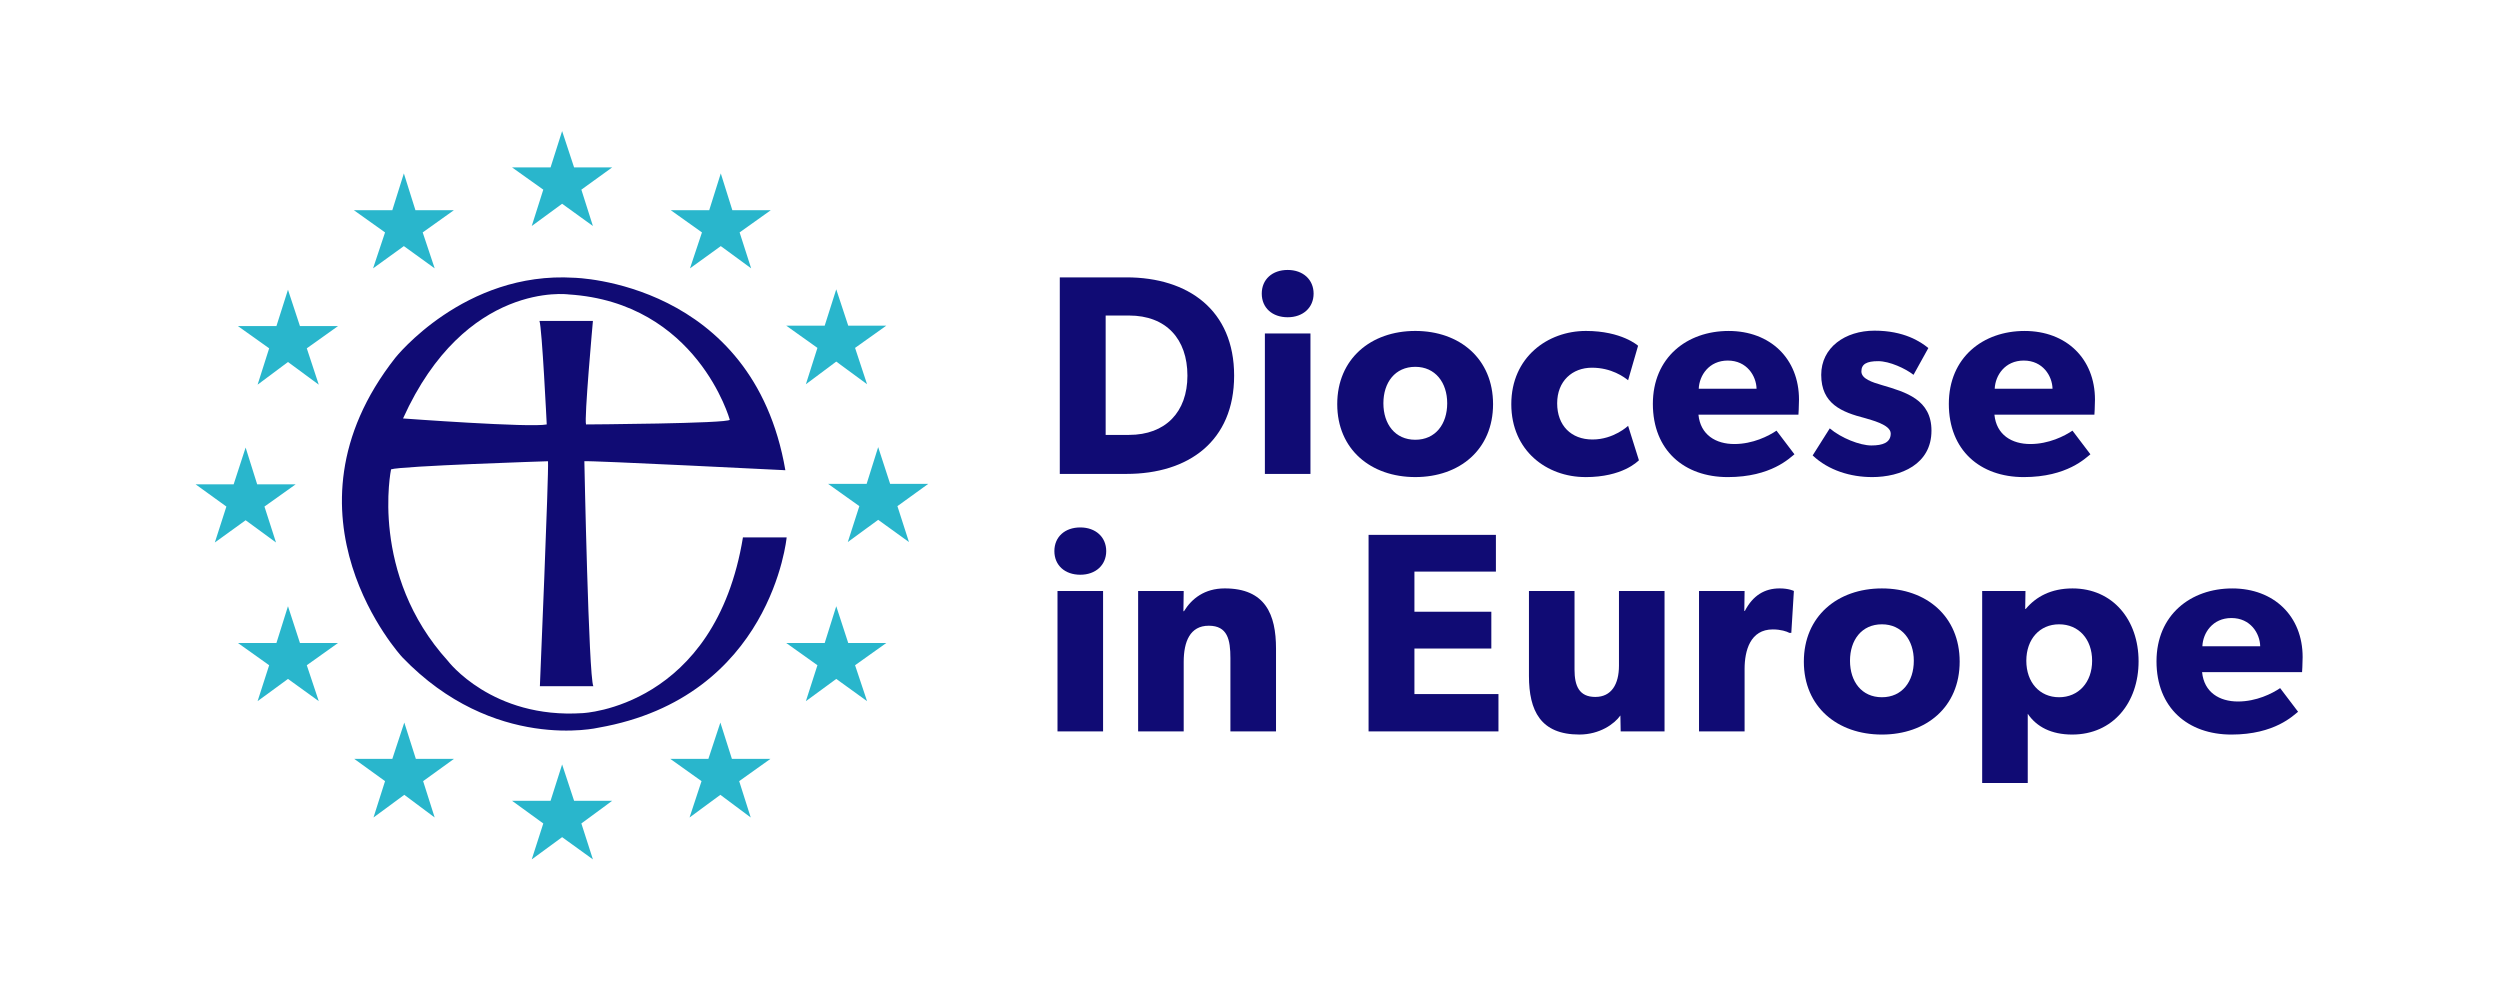 <?xml version="1.0" encoding="UTF-8"?><svg xmlns="http://www.w3.org/2000/svg" viewBox="0 0 1520 600"><defs><style>.cls-1{fill:none;}.cls-2{fill:#100b74;}.cls-3{fill:#29b6cc;}</style></defs><g id="Layer_1"><g id="svg_33"><path id="svg_20" class="cls-2" d="M451.76,326.45c-16.9,103.75-97.51,107.13-97.51,107.13-55.13,3.64-81.91-31.72-81.91-31.72-47.85-52.79-34.58-116.49-34.58-116.49,5.72-2.08,95.43-4.94,95.43-4.94,.52,7.28-4.94,136.77-4.94,136.77h32.5c-2.86-5.72-5.46-136.77-5.46-136.77,2.86-.52,122.21,5.46,122.21,5.46-19.76-114.93-128.45-117.01-128.45-117.01-66.83-4.16-108.69,48.63-108.69,48.63-75.41,95.95,4.16,182.02,4.16,182.02,55.65,57.99,119.35,42.9,119.35,42.9,105.31-18.46,114.41-115.71,114.41-115.71h-26.52v-.26h0Zm-106.09-147.44c78.27,4.94,98.03,76.19,98.03,76.19-.52,2.34-87.37,2.86-87.37,2.86-1.3-2.6,4.16-62.93,4.16-62.93h-32.5c1.56,4.16,4.42,62.93,4.42,62.93-9.88,2.08-87.37-3.64-87.37-3.64,37.96-83.99,100.63-75.41,100.63-75.41Z"/><polygon id="svg_21" class="cls-3" points="323.3 137.41 341.77 123.89 360.49 137.41 353.47 115.31 372.19 101.79 349.05 101.79 341.77 79.69 334.74 101.79 311.34 101.79 330.32 115.31 323.3 137.41"/><polygon id="svg_22" class="cls-3" points="226.83 163.16 245.55 149.63 264.28 163.16 257 141.31 275.98 127.79 252.58 127.79 245.55 105.43 238.53 127.79 215.13 127.79 234.11 141.31 226.83 163.16"/><polygon id="svg_23" class="cls-3" points="175.09 176.16 168.07 198.26 144.66 198.26 163.65 211.78 156.62 233.88 175.09 220.1 193.81 233.88 186.53 211.78 205.51 198.26 182.37 198.26 175.09 176.16"/><polygon id="svg_24" class="cls-3" points="149.34 316.31 167.81 329.83 160.79 307.99 179.77 294.47 156.36 294.47 149.34 272.11 142.06 294.47 118.92 294.47 137.64 307.99 130.62 329.83 149.34 316.31"/><polygon id="svg_25" class="cls-3" points="182.37 390.94 175.09 368.58 168.07 390.94 144.66 390.94 163.65 404.46 156.62 426.3 175.09 412.78 193.81 426.3 186.53 404.46 205.51 390.94 182.37 390.94"/><polygon id="svg_26" class="cls-3" points="252.84 461.41 245.81 439.31 238.53 461.41 215.39 461.41 234.11 474.93 227.09 497.03 245.81 483.25 264.28 497.03 257.26 474.93 275.98 461.41 252.84 461.41"/><polygon id="svg_27" class="cls-3" points="349.05 486.89 341.77 464.79 334.74 486.89 311.34 486.89 330.32 500.67 323.3 522.51 341.77 508.99 360.49 522.51 353.47 500.67 372.19 486.89 349.05 486.89"/><polygon id="svg_28" class="cls-3" points="445 461.41 437.98 439.31 430.69 461.41 407.55 461.41 426.53 474.93 419.25 497.03 437.98 483.25 456.44 497.03 449.42 474.93 468.4 461.41 445 461.41"/><polygon id="svg_29" class="cls-3" points="515.72 390.94 508.44 368.58 501.42 390.94 478.02 390.94 497 404.46 489.98 426.3 508.44 412.78 527.17 426.3 519.88 404.46 538.87 390.94 515.72 390.94"/><polygon id="svg_30" class="cls-3" points="564.35 294.21 541.21 294.21 533.93 271.85 526.91 294.21 503.5 294.21 522.48 307.73 515.46 329.57 533.93 316.05 552.65 329.57 545.63 307.73 564.35 294.21"/><polygon id="svg_31" class="cls-3" points="489.98 233.62 508.44 219.84 527.17 233.62 519.88 211.52 538.87 198 515.72 198 508.44 175.9 501.42 198 478.02 198 497 211.52 489.98 233.62"/><polygon id="svg_32" class="cls-3" points="438.24 105.43 431.21 127.79 407.81 127.79 426.79 141.31 419.51 163.16 438.24 149.63 456.7 163.16 449.68 141.31 468.66 127.79 445.26 127.79 438.24 105.43"/></g><g><path class="cls-2" d="M684.88,288.15h-40.53v-119.51h40.53c37.58,0,65.47,19.92,65.47,59.75s-27.71,59.75-65.47,59.75Zm1.56-96.3h-14.2v72.57h14.2c22.17,0,35.51-13.86,35.51-36.03s-12.82-36.55-35.51-36.55Z"/><path class="cls-2" d="M782.91,192.89c-9.35,0-15.76-5.72-15.76-14.38s6.41-14.38,15.76-14.38,15.76,5.89,15.76,14.38-6.41,14.38-15.76,14.38Zm-13.86,95.26v-85.39h27.71v85.39h-27.71Z"/><path class="cls-2" d="M860.5,290.06c-27.02,0-47.46-16.8-47.46-44.34s20.44-44.51,47.46-44.51,47.28,16.97,47.28,44.51-20.26,44.34-47.28,44.34Zm0-67.03c-12.3,0-19.4,9.53-19.4,22.17s7.1,22.17,19.4,22.17,19.4-9.53,19.4-22.17-7.27-22.17-19.4-22.17Z"/><path class="cls-2" d="M963.9,290.06c-23.38,0-45.03-15.93-45.03-44.34s22-44.51,45.38-44.51c21.82,0,31.7,9.01,31.7,9.01l-6.06,20.96c-2.42-1.91-10.05-7.62-22-7.62s-21.13,8.14-21.13,21.65,8.49,22,21.48,22,21.65-8.31,21.65-8.31l6.58,20.96c-.87,.69-9.87,10.22-32.56,10.22Z"/><path class="cls-2" d="M1093.45,252.13h-60.79c1.21,12.3,10.57,17.84,21.82,17.84s20.79-4.85,25.63-8.14l10.91,14.38c-2.77,2.08-14.03,13.86-40.53,13.86s-45.55-16.28-45.55-44.51,20.78-44.34,46.07-44.34,42.78,16.8,42.78,41.74c0,4.16-.35,9.18-.35,9.18Zm-42.95-32.91c-11.43,0-17.32,9.01-17.67,17.15h35.16c-.17-7.79-5.89-17.15-17.49-17.15Z"/><path class="cls-2" d="M1138.13,290.06c-12.82,0-26.33-3.98-36.03-13.16l10.39-16.45c6.93,5.89,18.36,10.39,25.29,10.39s11.78-1.73,11.78-7.27-12.47-8.31-15.59-9.35c-14.2-3.64-26.67-8.66-26.67-26.33,0-16.63,14.55-26.85,32.39-26.85s27.89,6.58,32.74,10.57l-9.01,16.28c-4.85-3.81-14.55-8.31-21.48-8.31s-10.22,1.73-10.22,6.24,6.58,6.58,12.47,8.31c14.72,4.33,30.14,8.83,30.14,27.71,0,20.44-18.53,28.23-36.2,28.23Z"/><path class="cls-2" d="M1273.4,252.13h-60.79c1.21,12.3,10.57,17.84,21.82,17.84s20.79-4.85,25.63-8.14l10.91,14.38c-2.77,2.08-14.03,13.86-40.53,13.86s-45.55-16.28-45.55-44.51,20.78-44.34,46.07-44.34,42.78,16.8,42.78,41.74c0,4.16-.35,9.18-.35,9.18Zm-42.95-32.91c-11.43,0-17.32,9.01-17.67,17.15h35.16c-.17-7.79-5.89-17.15-17.49-17.15Z"/><path class="cls-2" d="M656.82,349.44c-9.35,0-15.76-5.72-15.76-14.38s6.41-14.38,15.76-14.38,15.76,5.89,15.76,14.38-6.41,14.38-15.76,14.38Zm-13.86,95.26v-85.39h27.71v85.39h-27.71Z"/><path class="cls-2" d="M748.09,444.7v-44.51c0-11.26-1.73-19.75-13.16-19.75s-15.24,9.7-15.24,22v42.26h-27.71v-85.39h27.71l-.17,12.3h.35c4.68-7.62,12.47-13.86,24.77-13.86,24.77,0,31.18,15.93,31.18,36.55v50.4h-27.71Z"/><path class="cls-2" d="M832.09,444.7v-119.51h77.42v22.34h-49.54v24.42h46.76v22.34h-46.76v27.71h51.09v22.69h-78.98Z"/><path class="cls-2" d="M985.37,444.7l-.17-9.7c-3.64,5.2-12.64,11.6-24.94,11.6-23.56,0-30.66-14.38-30.66-35.68v-51.61h27.71v47.8c0,9.87,2.77,16.63,12.64,16.63s14.38-7.79,14.38-19.05v-45.38h27.71v85.39h-26.67Z"/><path class="cls-2" d="M1089.12,384.77h-1.21c-1.56-.87-5.2-2.08-10.05-2.08-13.68,0-17.15,12.82-17.15,24.08v37.93h-27.71v-85.39h27.71l-.17,12.12h.35c4.85-9.35,11.95-13.68,21.13-13.68,5.72,0,8.66,1.56,8.66,1.56l-1.56,25.46Z"/><path class="cls-2" d="M1144.2,446.61c-27.02,0-47.46-16.8-47.46-44.34s20.44-44.51,47.46-44.51,47.28,16.97,47.28,44.51-20.26,44.34-47.28,44.34Zm0-67.03c-12.3,0-19.4,9.53-19.4,22.17s7.1,22.17,19.4,22.17,19.4-9.53,19.4-22.17-7.27-22.17-19.4-22.17Z"/><path class="cls-2" d="M1259.89,446.61c-12.64,0-21.65-4.68-27.02-12.64v42.09h-27.71v-116.74h26.33l-.17,10.91h.35c6.24-7.45,15.42-12.47,28.41-12.47,24.59,0,40.18,19.23,40.18,44.34s-15.59,44.51-40.36,44.51Zm-7.97-67.03c-11.78,0-19.92,9.01-19.92,22.17s8.14,22.17,19.92,22.17,20.09-9.01,20.09-22.17-8.14-22.17-20.09-22.17Z"/><path class="cls-2" d="M1399.66,408.67h-60.79c1.21,12.3,10.57,17.84,21.82,17.84s20.79-4.85,25.63-8.14l10.91,14.38c-2.77,2.08-14.03,13.86-40.53,13.86s-45.55-16.28-45.55-44.51,20.78-44.34,46.07-44.34,42.78,16.8,42.78,41.74c0,4.16-.35,9.18-.35,9.18Zm-42.95-32.91c-11.43,0-17.32,9.01-17.67,17.15h35.16c-.17-7.79-5.89-17.15-17.49-17.15Z"/></g></g><g id="E_guides"><path class="cls-1" d="M401.04,79.19h-119.51V1.77h22.34V51.3h24.42V4.54h22.34V51.3h27.71V.21h22.69V79.19Z"/><path class="cls-1" d="M429.98,600.21h-119.51v-77.42h22.34v49.54h24.42v-46.77h22.34v46.77h27.71v-51.1h22.69v78.98Z"/><path class="cls-1" d="M564.28,343.47v-119.51h77.42v22.34h-49.54v24.42h46.77v22.34h-46.77v27.71h51.1v22.69h-78.98Z"/><path class="cls-1" d="M1519.29,435.2h-119.51v-77.42h22.34v49.54h24.42v-46.77h22.34v46.77h27.71v-51.1h22.69v78.98Z"/><path class="cls-1" d="M119.35,354.58H-.16v-77.42H22.18v49.54h24.42v-46.77h22.34v46.77h27.71v-51.1h22.69v78.98Z"/></g></svg>